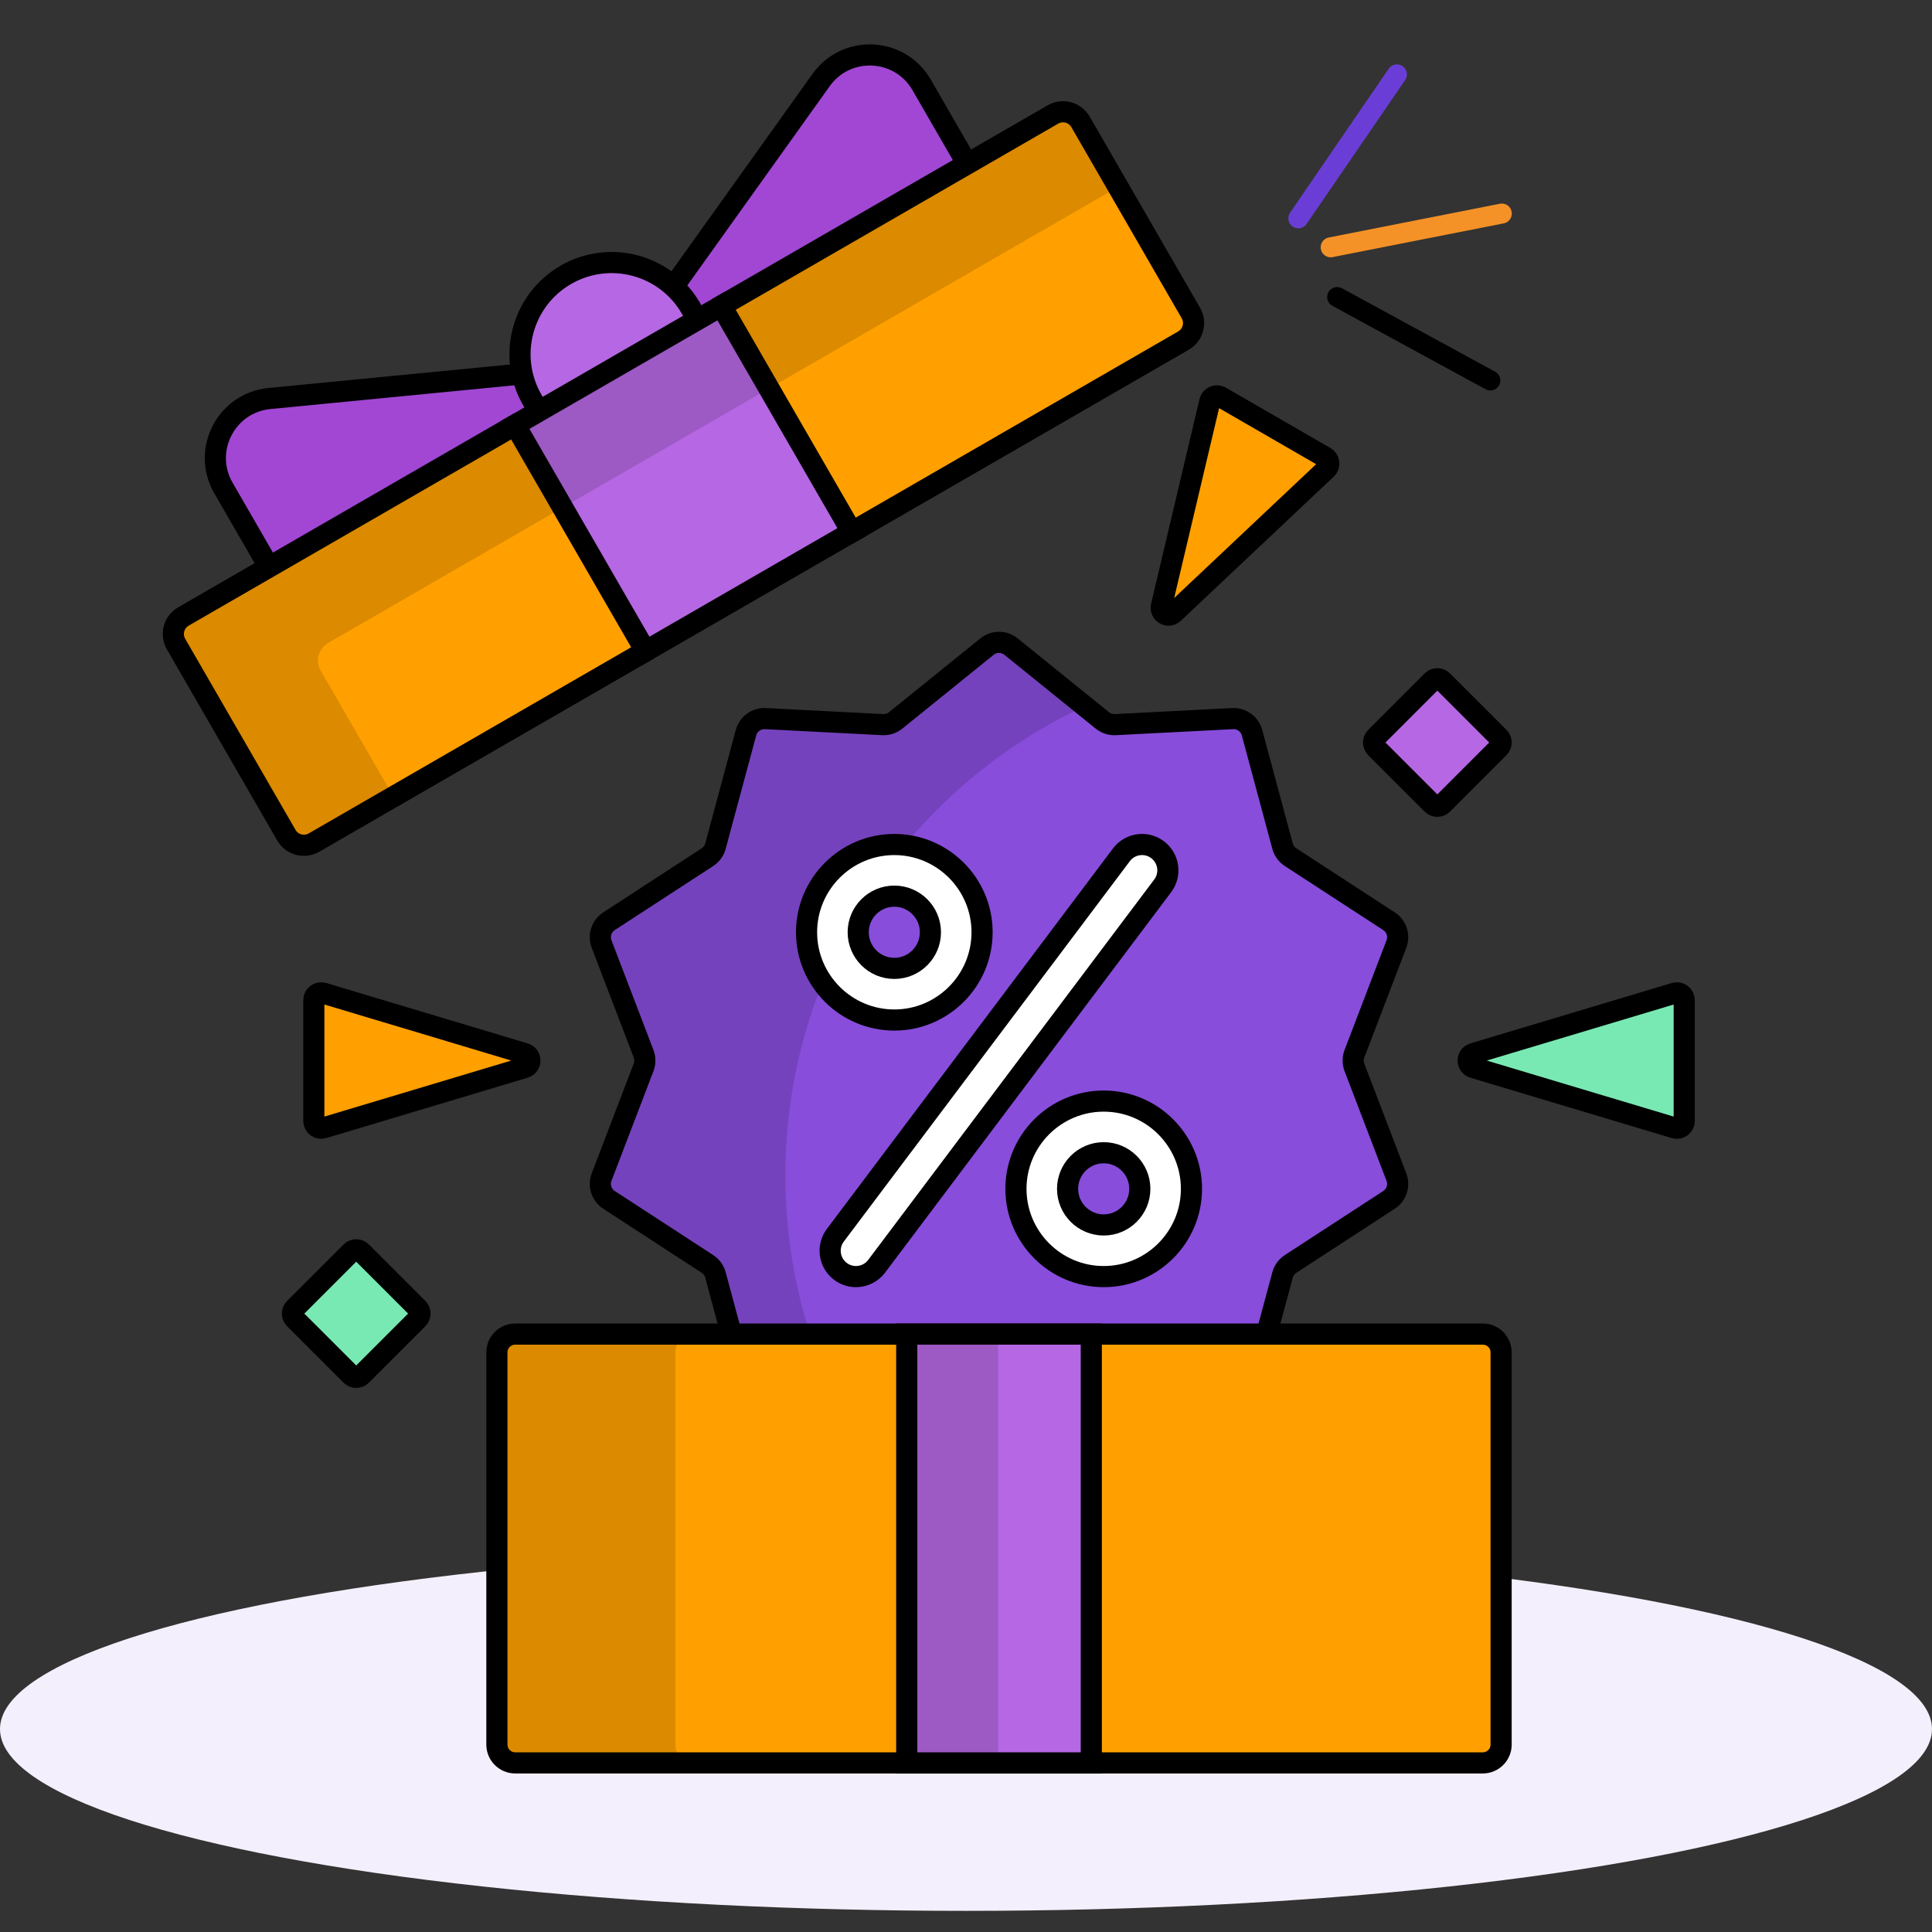 <svg width="457" height="457" viewBox="0 0 457 457" fill="none" xmlns="http://www.w3.org/2000/svg">
<rect x="0" y="0" width="457" height="457" fill="#333333" stroke="none"/>
<ellipse cx="228.5" cy="409" rx="228.5" ry="43" fill="#F4EFFC"/>
<path d="M314.763 58.498L355.24 50.515" stroke="#F59227" stroke-width="4.728" stroke-linecap="round"/>
<path d="M316.297 70.262L352.529 89.996" stroke="black" stroke-width="4.728" stroke-linecap="round"/>
<path d="M307.114 51.639L330.428 17.601" stroke="#6A3ED6" stroke-width="4.728" stroke-linecap="round"/>
<path d="M142.304 278.428C141.544 280.414 142.274 282.661 144.057 283.821L167.344 298.978C168.276 299.585 168.951 300.514 169.239 301.587L173.22 316.382H299.395L303.376 301.587C303.665 300.514 304.34 299.585 305.271 298.978L328.558 283.821C330.34 282.661 331.071 280.414 330.311 278.428L320.38 252.478C319.983 251.439 319.983 250.291 320.38 249.253L330.311 223.303C331.071 221.318 330.341 219.07 328.558 217.91L305.271 202.753C304.34 202.147 303.665 201.218 303.376 200.144L296.157 173.313C295.605 171.26 293.693 169.871 291.569 169.98L263.821 171.406C262.711 171.463 261.618 171.107 260.754 170.409L239.143 152.946C237.489 151.609 235.126 151.609 233.472 152.946L211.861 170.409C210.996 171.108 209.905 171.463 208.795 171.406L181.046 169.98C178.923 169.871 177.011 171.26 176.458 173.313L169.239 200.144C168.95 201.218 168.276 202.146 167.344 202.753L144.057 217.91C142.275 219.07 141.544 221.317 142.304 223.303L152.235 249.253C152.632 250.292 152.632 251.44 152.235 252.478L142.304 278.428Z" fill="#884DDB" stroke="black" stroke-width="5"/>
<path d="M142.305 278.428C141.545 280.414 142.275 282.661 144.058 283.821L167.345 298.978C168.276 299.584 168.951 300.514 169.24 301.587L173.221 316.382H191.876C187.923 304.349 185.775 291.497 185.775 278.14C185.775 228.952 214.771 186.542 256.599 167.052L239.143 152.946C237.489 151.609 235.127 151.609 233.472 152.946L211.861 170.409C210.997 171.108 209.905 171.463 208.794 171.406L181.046 169.98C178.923 169.871 177.011 171.26 176.458 173.314L169.239 200.144C168.95 201.218 168.275 202.146 167.344 202.753L144.057 217.91C142.275 219.07 141.544 221.318 142.304 223.303L152.235 249.253C152.632 250.292 152.632 251.44 152.235 252.478L142.305 278.428Z" fill="black" fill-opacity="0.14"/>
<path d="M350.743 417H121.87C119.476 417 117.535 415.059 117.535 412.665V319.903C117.535 317.509 119.476 315.568 121.87 315.568H350.743C353.137 315.568 355.078 317.509 355.078 319.903V412.665C355.078 415.059 353.137 417 350.743 417Z" fill="#FFA000" stroke="black" stroke-width="5"/>
<path d="M159.762 412.665V319.903C159.762 317.509 161.703 315.568 164.097 315.568H121.87C119.476 315.568 117.535 317.509 117.535 319.903V412.665C117.535 415.059 119.476 417 121.87 417H164.097C161.703 417 159.762 415.059 159.762 412.665Z" fill="black" fill-opacity="0.14"/>
<path d="M214.482 315.567H258.139V417H214.482V315.567Z" fill="#B667E3" stroke="black" stroke-width="5"/>
<path d="M214.482 315.567H236.092V416.999H214.482V315.567Z" fill="black" fill-opacity="0.14"/>
<path d="M162.742 73.35L164.691 76.726L229.205 39.479L218.004 20.076C212.858 11.163 200.22 10.549 194.235 18.923L158.82 68.469C160.346 69.875 161.679 71.508 162.742 73.35Z" fill="#A147D4" stroke="black" stroke-width="5"/>
<path d="M64.052 134.829L128.567 97.582L126.618 94.205C125.54 92.338 124.785 90.371 124.334 88.371L63.736 94.266C53.492 95.263 47.705 106.514 52.85 115.427L64.052 134.829Z" fill="#A147D4" stroke="black" stroke-width="5"/>
<path d="M127.862 97.989L165.397 76.319L163.448 72.942C157.463 62.578 144.21 59.026 133.845 65.01C123.48 70.994 119.928 84.248 125.913 94.613L127.862 97.989Z" fill="#B667E3" stroke="black" stroke-width="5"/>
<path d="M153.005 152.909L122.938 100.832L121.826 100.534L43.393 145.818C41.105 147.139 40.32 150.065 41.642 152.354L67.738 197.554C69.059 199.842 71.986 200.627 74.274 199.305L152.707 154.022L153.005 152.909Z" fill="#FFA000" stroke="black" stroke-width="5"/>
<path d="M281.687 74.03L255.591 28.83C254.27 26.541 251.344 25.757 249.055 27.079L170.622 72.362L170.324 73.475L200.391 125.55L201.503 125.849L279.936 80.566C282.224 79.245 283.008 76.318 281.687 74.03Z" fill="#FFA000" stroke="black" stroke-width="5"/>
<path d="M181.895 91.886L264.472 44.211L255.592 28.83C254.271 26.541 251.344 25.758 249.056 27.079L170.623 72.362L181.895 91.886Z" fill="black" fill-opacity="0.14"/>
<path d="M77.605 152.097L133.099 120.058L121.826 100.534L43.393 145.817C41.105 147.138 40.32 150.064 41.642 152.353L67.738 197.553C69.059 199.841 71.986 200.625 74.274 199.304L93.07 188.452L75.854 158.633C74.532 156.344 75.317 153.419 77.605 152.097Z" fill="black" fill-opacity="0.14"/>
<path d="M121.822 100.532L170.616 72.36L201.497 125.846L152.703 154.018L121.822 100.532Z" fill="#B667E3" stroke="black" stroke-width="5"/>
<path d="M121.822 100.531L170.616 72.359L181.888 91.883L133.095 120.055L121.822 100.531Z" fill="black" fill-opacity="0.14"/>
<path d="M277.595 145.028L313.787 110.912C314.632 110.115 314.47 108.729 313.464 108.148L288.723 93.863C287.717 93.283 286.436 93.836 286.169 94.966L274.719 143.368C274.323 145.041 276.343 146.208 277.595 145.028Z" fill="#FFA000" stroke="black" stroke-width="5"/>
<path d="M348.518 252.527L396.159 266.812C397.272 267.146 398.391 266.312 398.391 265.151V236.582C398.391 235.42 397.272 234.587 396.159 234.921L348.518 249.206C346.869 249.699 346.869 252.033 348.518 252.527Z" fill="#79E9B3" stroke="black" stroke-width="5"/>
<path d="M124.105 249.205L76.464 234.92C75.352 234.586 74.232 235.419 74.232 236.581V265.15C74.232 266.312 75.352 267.145 76.464 266.811L124.105 252.526C125.753 252.033 125.753 249.699 124.105 249.205Z" fill="#FFA000" stroke="black" stroke-width="5"/>
<path d="M338.764 161.055L325.408 174.411C324.731 175.088 324.731 176.186 325.408 176.864L338.764 190.22C339.441 190.897 340.539 190.897 341.217 190.22L354.573 176.864C355.25 176.187 355.25 175.089 354.573 174.411L341.217 161.055C340.539 160.378 339.441 160.378 338.764 161.055Z" fill="#B667E3" stroke="black" stroke-width="5"/>
<path d="M83.036 296.136L69.68 309.492C69.003 310.169 69.003 311.267 69.68 311.945L83.036 325.301C83.713 325.978 84.81 325.978 85.488 325.301L98.844 311.945C99.521 311.268 99.521 310.17 98.844 309.492L85.488 296.136C84.81 295.459 83.713 295.459 83.036 296.136Z" fill="#79E9B3" stroke="black" stroke-width="5"/>
<path d="M211.543 241.279C222.989 241.279 232.301 231.966 232.301 220.521C232.301 209.075 222.989 199.763 211.543 199.763C200.098 199.763 190.785 209.075 190.785 220.521C190.785 231.966 200.097 241.279 211.543 241.279ZM211.543 211.979C216.253 211.979 220.084 215.81 220.084 220.52C220.084 225.23 216.252 229.061 211.543 229.061C206.834 229.061 203.002 225.23 203.002 220.52C203.002 215.81 206.834 211.979 211.543 211.979Z" fill="white" stroke="black" stroke-width="5"/>
<path d="M261.072 260.453C249.626 260.453 240.314 269.766 240.314 281.211C240.314 292.657 249.626 301.968 261.072 301.968C272.519 301.968 281.83 292.656 281.83 281.211C281.83 269.766 272.519 260.453 261.072 260.453ZM261.072 289.752C256.363 289.752 252.531 285.921 252.531 281.212C252.531 276.502 256.363 272.671 261.072 272.671C265.782 272.671 269.614 276.502 269.614 281.212C269.614 285.921 265.782 289.752 261.072 289.752Z" fill="white" stroke="black" stroke-width="5"/>
<path d="M273.814 200.988C271.117 198.96 267.288 199.503 265.261 202.199L197.593 292.188C195.566 294.885 196.109 298.715 198.805 300.742C199.905 301.569 201.193 301.968 202.47 301.968C204.325 301.968 206.157 301.128 207.357 299.532L275.024 209.542C277.053 206.846 276.511 203.016 273.814 200.988Z" fill="white" stroke="black" stroke-width="5"/>
</svg>
